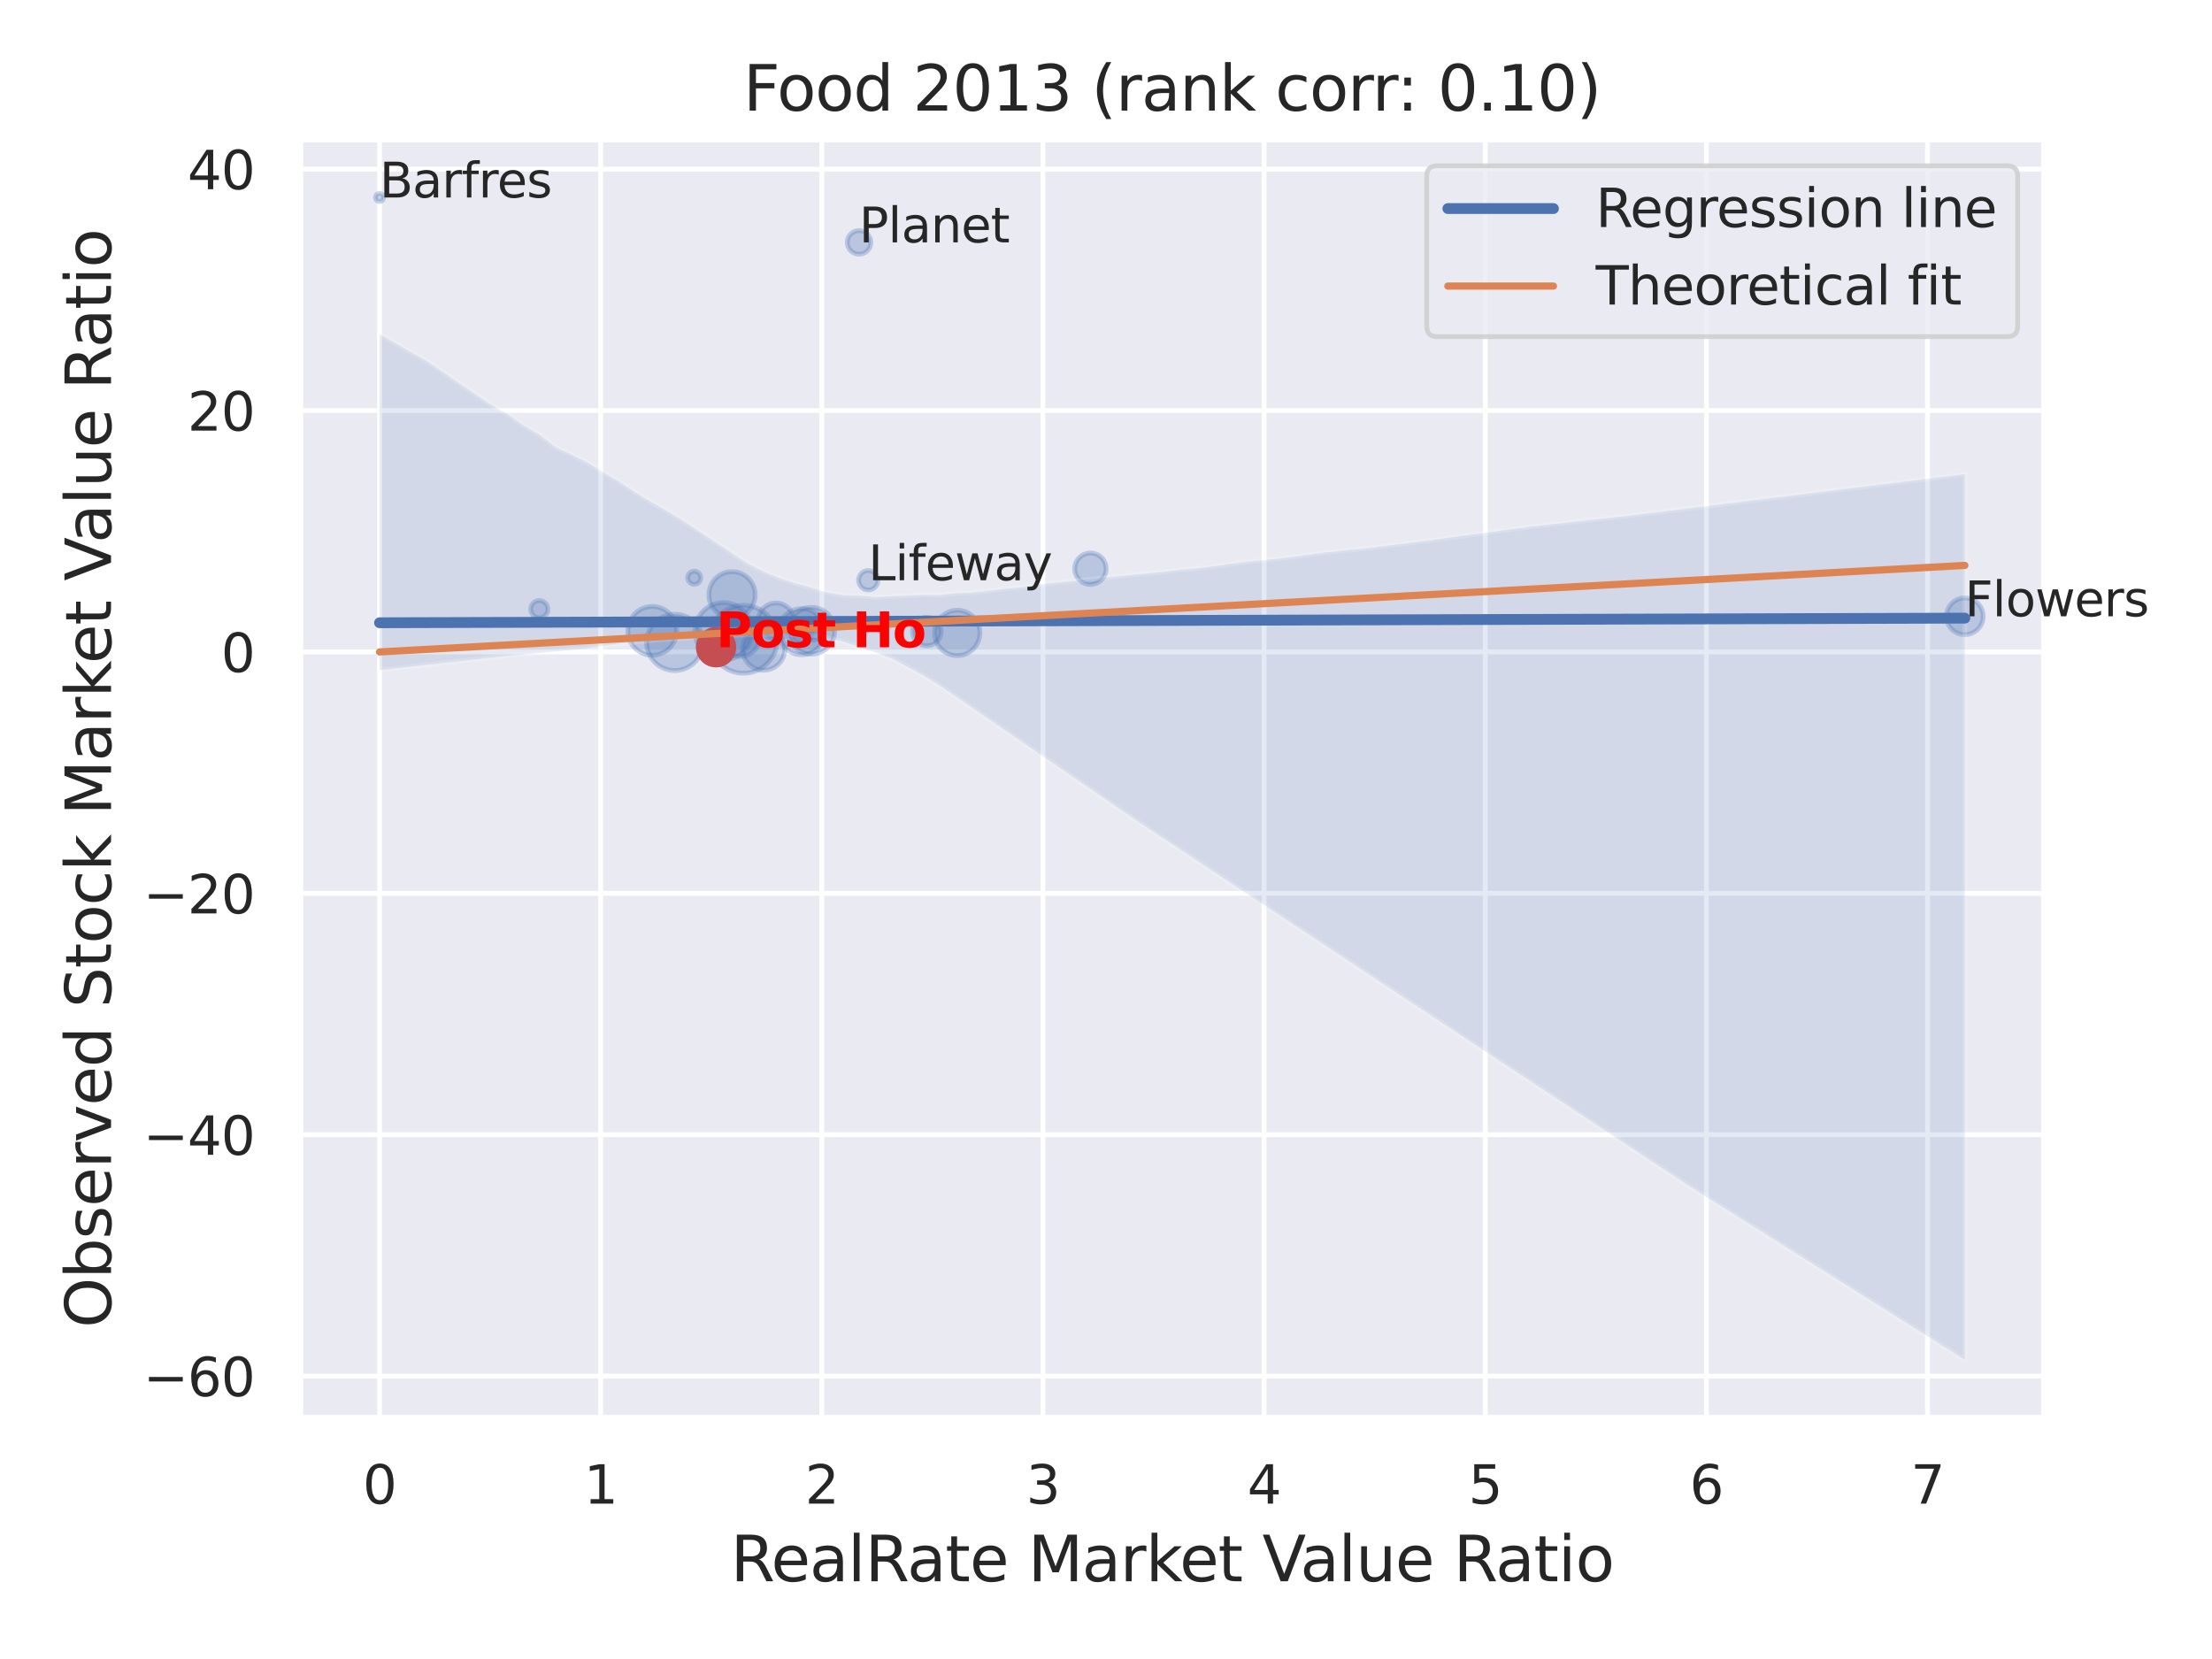 <?xml version="1.0" encoding="utf-8" standalone="no"?>
<!DOCTYPE svg PUBLIC "-//W3C//DTD SVG 1.1//EN"
  "http://www.w3.org/Graphics/SVG/1.1/DTD/svg11.dtd">
<svg xmlns:xlink="http://www.w3.org/1999/xlink" width="460.8pt" height="345.6pt" viewBox="0 0 460.8 345.6" xmlns="http://www.w3.org/2000/svg" version="1.1">
 <defs>
  <style type="text/css">*{stroke-linejoin: round; stroke-linecap: butt}</style>
 </defs>
 <g id="figure_1">
  <g id="patch_1">
   <path d="M 0 345.6 
L 460.8 345.6 
L 460.8 0 
L 0 0 
z
" style="fill: #ffffff"/>
  </g>
  <g id="axes_1">
   <g id="patch_2">
    <path d="M 62.55 295.38 
L 425.823 295.38 
L 425.823 29.04 
L 62.55 29.04 
z
" style="fill: #eaeaf2"/>
   </g>
   <g id="matplotlib.axis_1">
    <g id="xtick_1">
     <g id="line2d_1">
      <path d="M 79.062 295.38 
L 79.062 29.04 
" clip-path="url(#p6157ed4bd3)" style="fill: none; stroke: #ffffff; stroke-linecap: round"/>
     </g>
     <g id="text_1">
      <!-- 0 -->
      <g style="fill: #262626" transform="translate(75.563 313.238) scale(0.11 -0.11)">
       <defs>
        <path id="DejaVuSans-30" d="M 2034 4250 
Q 1547 4250 1301 3770 
Q 1056 3291 1056 2328 
Q 1056 1369 1301 889 
Q 1547 409 2034 409 
Q 2525 409 2770 889 
Q 3016 1369 3016 2328 
Q 3016 3291 2770 3770 
Q 2525 4250 2034 4250 
z
M 2034 4750 
Q 2819 4750 3233 4129 
Q 3647 3509 3647 2328 
Q 3647 1150 3233 529 
Q 2819 -91 2034 -91 
Q 1250 -91 836 529 
Q 422 1150 422 2328 
Q 422 3509 836 4129 
Q 1250 4750 2034 4750 
z
" transform="scale(0.016)"/>
       </defs>
       <use xlink:href="#DejaVuSans-30"/>
      </g>
     </g>
    </g>
    <g id="xtick_2">
     <g id="line2d_2">
      <path d="M 125.13 295.38 
L 125.13 29.04 
" clip-path="url(#p6157ed4bd3)" style="fill: none; stroke: #ffffff; stroke-linecap: round"/>
     </g>
     <g id="text_2">
      <!-- 1 -->
      <g style="fill: #262626" transform="translate(121.631 313.238) scale(0.11 -0.11)">
       <defs>
        <path id="DejaVuSans-31" d="M 794 531 
L 1825 531 
L 1825 4091 
L 703 3866 
L 703 4441 
L 1819 4666 
L 2450 4666 
L 2450 531 
L 3481 531 
L 3481 0 
L 794 0 
L 794 531 
z
" transform="scale(0.016)"/>
       </defs>
       <use xlink:href="#DejaVuSans-31"/>
      </g>
     </g>
    </g>
    <g id="xtick_3">
     <g id="line2d_3">
      <path d="M 171.198 295.38 
L 171.198 29.04 
" clip-path="url(#p6157ed4bd3)" style="fill: none; stroke: #ffffff; stroke-linecap: round"/>
     </g>
     <g id="text_3">
      <!-- 2 -->
      <g style="fill: #262626" transform="translate(167.699 313.238) scale(0.11 -0.11)">
       <defs>
        <path id="DejaVuSans-32" d="M 1228 531 
L 3431 531 
L 3431 0 
L 469 0 
L 469 531 
Q 828 903 1448 1529 
Q 2069 2156 2228 2338 
Q 2531 2678 2651 2914 
Q 2772 3150 2772 3378 
Q 2772 3750 2511 3984 
Q 2250 4219 1831 4219 
Q 1534 4219 1204 4116 
Q 875 4013 500 3803 
L 500 4441 
Q 881 4594 1212 4672 
Q 1544 4750 1819 4750 
Q 2544 4750 2975 4387 
Q 3406 4025 3406 3419 
Q 3406 3131 3298 2873 
Q 3191 2616 2906 2266 
Q 2828 2175 2409 1742 
Q 1991 1309 1228 531 
z
" transform="scale(0.016)"/>
       </defs>
       <use xlink:href="#DejaVuSans-32"/>
      </g>
     </g>
    </g>
    <g id="xtick_4">
     <g id="line2d_4">
      <path d="M 217.266 295.38 
L 217.266 29.04 
" clip-path="url(#p6157ed4bd3)" style="fill: none; stroke: #ffffff; stroke-linecap: round"/>
     </g>
     <g id="text_4">
      <!-- 3 -->
      <g style="fill: #262626" transform="translate(213.767 313.238) scale(0.11 -0.11)">
       <defs>
        <path id="DejaVuSans-33" d="M 2597 2516 
Q 3050 2419 3304 2112 
Q 3559 1806 3559 1356 
Q 3559 666 3084 287 
Q 2609 -91 1734 -91 
Q 1441 -91 1130 -33 
Q 819 25 488 141 
L 488 750 
Q 750 597 1062 519 
Q 1375 441 1716 441 
Q 2309 441 2620 675 
Q 2931 909 2931 1356 
Q 2931 1769 2642 2001 
Q 2353 2234 1838 2234 
L 1294 2234 
L 1294 2753 
L 1863 2753 
Q 2328 2753 2575 2939 
Q 2822 3125 2822 3475 
Q 2822 3834 2567 4026 
Q 2313 4219 1838 4219 
Q 1578 4219 1281 4162 
Q 984 4106 628 3988 
L 628 4550 
Q 988 4650 1302 4700 
Q 1616 4750 1894 4750 
Q 2613 4750 3031 4423 
Q 3450 4097 3450 3541 
Q 3450 3153 3228 2886 
Q 3006 2619 2597 2516 
z
" transform="scale(0.016)"/>
       </defs>
       <use xlink:href="#DejaVuSans-33"/>
      </g>
     </g>
    </g>
    <g id="xtick_5">
     <g id="line2d_5">
      <path d="M 263.334 295.38 
L 263.334 29.04 
" clip-path="url(#p6157ed4bd3)" style="fill: none; stroke: #ffffff; stroke-linecap: round"/>
     </g>
     <g id="text_5">
      <!-- 4 -->
      <g style="fill: #262626" transform="translate(259.835 313.238) scale(0.11 -0.11)">
       <defs>
        <path id="DejaVuSans-34" d="M 2419 4116 
L 825 1625 
L 2419 1625 
L 2419 4116 
z
M 2253 4666 
L 3047 4666 
L 3047 1625 
L 3713 1625 
L 3713 1100 
L 3047 1100 
L 3047 0 
L 2419 0 
L 2419 1100 
L 313 1100 
L 313 1709 
L 2253 4666 
z
" transform="scale(0.016)"/>
       </defs>
       <use xlink:href="#DejaVuSans-34"/>
      </g>
     </g>
    </g>
    <g id="xtick_6">
     <g id="line2d_6">
      <path d="M 309.402 295.38 
L 309.402 29.04 
" clip-path="url(#p6157ed4bd3)" style="fill: none; stroke: #ffffff; stroke-linecap: round"/>
     </g>
     <g id="text_6">
      <!-- 5 -->
      <g style="fill: #262626" transform="translate(305.903 313.238) scale(0.11 -0.11)">
       <defs>
        <path id="DejaVuSans-35" d="M 691 4666 
L 3169 4666 
L 3169 4134 
L 1269 4134 
L 1269 2991 
Q 1406 3038 1543 3061 
Q 1681 3084 1819 3084 
Q 2600 3084 3056 2656 
Q 3513 2228 3513 1497 
Q 3513 744 3044 326 
Q 2575 -91 1722 -91 
Q 1428 -91 1123 -41 
Q 819 9 494 109 
L 494 744 
Q 775 591 1075 516 
Q 1375 441 1709 441 
Q 2250 441 2565 725 
Q 2881 1009 2881 1497 
Q 2881 1984 2565 2268 
Q 2250 2553 1709 2553 
Q 1456 2553 1204 2497 
Q 953 2441 691 2322 
L 691 4666 
z
" transform="scale(0.016)"/>
       </defs>
       <use xlink:href="#DejaVuSans-35"/>
      </g>
     </g>
    </g>
    <g id="xtick_7">
     <g id="line2d_7">
      <path d="M 355.47 295.38 
L 355.47 29.04 
" clip-path="url(#p6157ed4bd3)" style="fill: none; stroke: #ffffff; stroke-linecap: round"/>
     </g>
     <g id="text_7">
      <!-- 6 -->
      <g style="fill: #262626" transform="translate(351.971 313.238) scale(0.11 -0.11)">
       <defs>
        <path id="DejaVuSans-36" d="M 2113 2584 
Q 1688 2584 1439 2293 
Q 1191 2003 1191 1497 
Q 1191 994 1439 701 
Q 1688 409 2113 409 
Q 2538 409 2786 701 
Q 3034 994 3034 1497 
Q 3034 2003 2786 2293 
Q 2538 2584 2113 2584 
z
M 3366 4563 
L 3366 3988 
Q 3128 4100 2886 4159 
Q 2644 4219 2406 4219 
Q 1781 4219 1451 3797 
Q 1122 3375 1075 2522 
Q 1259 2794 1537 2939 
Q 1816 3084 2150 3084 
Q 2853 3084 3261 2657 
Q 3669 2231 3669 1497 
Q 3669 778 3244 343 
Q 2819 -91 2113 -91 
Q 1303 -91 875 529 
Q 447 1150 447 2328 
Q 447 3434 972 4092 
Q 1497 4750 2381 4750 
Q 2619 4750 2861 4703 
Q 3103 4656 3366 4563 
z
" transform="scale(0.016)"/>
       </defs>
       <use xlink:href="#DejaVuSans-36"/>
      </g>
     </g>
    </g>
    <g id="xtick_8">
     <g id="line2d_8">
      <path d="M 401.538 295.38 
L 401.538 29.04 
" clip-path="url(#p6157ed4bd3)" style="fill: none; stroke: #ffffff; stroke-linecap: round"/>
     </g>
     <g id="text_8">
      <!-- 7 -->
      <g style="fill: #262626" transform="translate(398.039 313.238) scale(0.11 -0.11)">
       <defs>
        <path id="DejaVuSans-37" d="M 525 4666 
L 3525 4666 
L 3525 4397 
L 1831 0 
L 1172 0 
L 2766 4134 
L 525 4134 
L 525 4666 
z
" transform="scale(0.016)"/>
       </defs>
       <use xlink:href="#DejaVuSans-37"/>
      </g>
     </g>
    </g>
    <g id="text_9">
     <!-- RealRate Market Value Ratio -->
     <g style="fill: #262626" transform="translate(152.2 329.404) scale(0.13 -0.13)">
      <defs>
       <path id="DejaVuSans-52" d="M 2841 2188 
Q 3044 2119 3236 1894 
Q 3428 1669 3622 1275 
L 4263 0 
L 3584 0 
L 2988 1197 
Q 2756 1666 2539 1819 
Q 2322 1972 1947 1972 
L 1259 1972 
L 1259 0 
L 628 0 
L 628 4666 
L 2053 4666 
Q 2853 4666 3247 4331 
Q 3641 3997 3641 3322 
Q 3641 2881 3436 2590 
Q 3231 2300 2841 2188 
z
M 1259 4147 
L 1259 2491 
L 2053 2491 
Q 2509 2491 2742 2702 
Q 2975 2913 2975 3322 
Q 2975 3731 2742 3939 
Q 2509 4147 2053 4147 
L 1259 4147 
z
" transform="scale(0.016)"/>
       <path id="DejaVuSans-65" d="M 3597 1894 
L 3597 1613 
L 953 1613 
Q 991 1019 1311 708 
Q 1631 397 2203 397 
Q 2534 397 2845 478 
Q 3156 559 3463 722 
L 3463 178 
Q 3153 47 2828 -22 
Q 2503 -91 2169 -91 
Q 1331 -91 842 396 
Q 353 884 353 1716 
Q 353 2575 817 3079 
Q 1281 3584 2069 3584 
Q 2775 3584 3186 3129 
Q 3597 2675 3597 1894 
z
M 3022 2063 
Q 3016 2534 2758 2815 
Q 2500 3097 2075 3097 
Q 1594 3097 1305 2825 
Q 1016 2553 972 2059 
L 3022 2063 
z
" transform="scale(0.016)"/>
       <path id="DejaVuSans-61" d="M 2194 1759 
Q 1497 1759 1228 1600 
Q 959 1441 959 1056 
Q 959 750 1161 570 
Q 1363 391 1709 391 
Q 2188 391 2477 730 
Q 2766 1069 2766 1631 
L 2766 1759 
L 2194 1759 
z
M 3341 1997 
L 3341 0 
L 2766 0 
L 2766 531 
Q 2569 213 2275 61 
Q 1981 -91 1556 -91 
Q 1019 -91 701 211 
Q 384 513 384 1019 
Q 384 1609 779 1909 
Q 1175 2209 1959 2209 
L 2766 2209 
L 2766 2266 
Q 2766 2663 2505 2880 
Q 2244 3097 1772 3097 
Q 1472 3097 1187 3025 
Q 903 2953 641 2809 
L 641 3341 
Q 956 3463 1253 3523 
Q 1550 3584 1831 3584 
Q 2591 3584 2966 3190 
Q 3341 2797 3341 1997 
z
" transform="scale(0.016)"/>
       <path id="DejaVuSans-6c" d="M 603 4863 
L 1178 4863 
L 1178 0 
L 603 0 
L 603 4863 
z
" transform="scale(0.016)"/>
       <path id="DejaVuSans-74" d="M 1172 4494 
L 1172 3500 
L 2356 3500 
L 2356 3053 
L 1172 3053 
L 1172 1153 
Q 1172 725 1289 603 
Q 1406 481 1766 481 
L 2356 481 
L 2356 0 
L 1766 0 
Q 1100 0 847 248 
Q 594 497 594 1153 
L 594 3053 
L 172 3053 
L 172 3500 
L 594 3500 
L 594 4494 
L 1172 4494 
z
" transform="scale(0.016)"/>
       <path id="DejaVuSans-20" transform="scale(0.016)"/>
       <path id="DejaVuSans-4d" d="M 628 4666 
L 1569 4666 
L 2759 1491 
L 3956 4666 
L 4897 4666 
L 4897 0 
L 4281 0 
L 4281 4097 
L 3078 897 
L 2444 897 
L 1241 4097 
L 1241 0 
L 628 0 
L 628 4666 
z
" transform="scale(0.016)"/>
       <path id="DejaVuSans-72" d="M 2631 2963 
Q 2534 3019 2420 3045 
Q 2306 3072 2169 3072 
Q 1681 3072 1420 2755 
Q 1159 2438 1159 1844 
L 1159 0 
L 581 0 
L 581 3500 
L 1159 3500 
L 1159 2956 
Q 1341 3275 1631 3429 
Q 1922 3584 2338 3584 
Q 2397 3584 2469 3576 
Q 2541 3569 2628 3553 
L 2631 2963 
z
" transform="scale(0.016)"/>
       <path id="DejaVuSans-6b" d="M 581 4863 
L 1159 4863 
L 1159 1991 
L 2875 3500 
L 3609 3500 
L 1753 1863 
L 3688 0 
L 2938 0 
L 1159 1709 
L 1159 0 
L 581 0 
L 581 4863 
z
" transform="scale(0.016)"/>
       <path id="DejaVuSans-56" d="M 1831 0 
L 50 4666 
L 709 4666 
L 2188 738 
L 3669 4666 
L 4325 4666 
L 2547 0 
L 1831 0 
z
" transform="scale(0.016)"/>
       <path id="DejaVuSans-75" d="M 544 1381 
L 544 3500 
L 1119 3500 
L 1119 1403 
Q 1119 906 1312 657 
Q 1506 409 1894 409 
Q 2359 409 2629 706 
Q 2900 1003 2900 1516 
L 2900 3500 
L 3475 3500 
L 3475 0 
L 2900 0 
L 2900 538 
Q 2691 219 2414 64 
Q 2138 -91 1772 -91 
Q 1169 -91 856 284 
Q 544 659 544 1381 
z
M 1991 3584 
L 1991 3584 
z
" transform="scale(0.016)"/>
       <path id="DejaVuSans-69" d="M 603 3500 
L 1178 3500 
L 1178 0 
L 603 0 
L 603 3500 
z
M 603 4863 
L 1178 4863 
L 1178 4134 
L 603 4134 
L 603 4863 
z
" transform="scale(0.016)"/>
       <path id="DejaVuSans-6f" d="M 1959 3097 
Q 1497 3097 1228 2736 
Q 959 2375 959 1747 
Q 959 1119 1226 758 
Q 1494 397 1959 397 
Q 2419 397 2687 759 
Q 2956 1122 2956 1747 
Q 2956 2369 2687 2733 
Q 2419 3097 1959 3097 
z
M 1959 3584 
Q 2709 3584 3137 3096 
Q 3566 2609 3566 1747 
Q 3566 888 3137 398 
Q 2709 -91 1959 -91 
Q 1206 -91 779 398 
Q 353 888 353 1747 
Q 353 2609 779 3096 
Q 1206 3584 1959 3584 
z
" transform="scale(0.016)"/>
      </defs>
      <use xlink:href="#DejaVuSans-52"/>
      <use xlink:href="#DejaVuSans-65" x="64.982"/>
      <use xlink:href="#DejaVuSans-61" x="126.506"/>
      <use xlink:href="#DejaVuSans-6c" x="187.785"/>
      <use xlink:href="#DejaVuSans-52" x="215.568"/>
      <use xlink:href="#DejaVuSans-61" x="282.801"/>
      <use xlink:href="#DejaVuSans-74" x="344.08"/>
      <use xlink:href="#DejaVuSans-65" x="383.289"/>
      <use xlink:href="#DejaVuSans-20" x="444.812"/>
      <use xlink:href="#DejaVuSans-4d" x="476.6"/>
      <use xlink:href="#DejaVuSans-61" x="562.879"/>
      <use xlink:href="#DejaVuSans-72" x="624.158"/>
      <use xlink:href="#DejaVuSans-6b" x="665.271"/>
      <use xlink:href="#DejaVuSans-65" x="719.557"/>
      <use xlink:href="#DejaVuSans-74" x="781.08"/>
      <use xlink:href="#DejaVuSans-20" x="820.289"/>
      <use xlink:href="#DejaVuSans-56" x="852.076"/>
      <use xlink:href="#DejaVuSans-61" x="912.734"/>
      <use xlink:href="#DejaVuSans-6c" x="974.014"/>
      <use xlink:href="#DejaVuSans-75" x="1001.797"/>
      <use xlink:href="#DejaVuSans-65" x="1065.176"/>
      <use xlink:href="#DejaVuSans-20" x="1126.699"/>
      <use xlink:href="#DejaVuSans-52" x="1158.486"/>
      <use xlink:href="#DejaVuSans-61" x="1225.719"/>
      <use xlink:href="#DejaVuSans-74" x="1286.998"/>
      <use xlink:href="#DejaVuSans-69" x="1326.207"/>
      <use xlink:href="#DejaVuSans-6f" x="1353.99"/>
     </g>
    </g>
   </g>
   <g id="matplotlib.axis_2">
    <g id="ytick_1">
     <g id="line2d_9">
      <path d="M 62.55 286.668 
L 425.823 286.668 
" clip-path="url(#p6157ed4bd3)" style="fill: none; stroke: #ffffff; stroke-linecap: round"/>
     </g>
     <g id="text_10">
      <!-- −60 -->
      <g style="fill: #262626" transform="translate(29.835 290.847) scale(0.11 -0.11)">
       <defs>
        <path id="DejaVuSans-2212" d="M 678 2272 
L 4684 2272 
L 4684 1741 
L 678 1741 
L 678 2272 
z
" transform="scale(0.016)"/>
       </defs>
       <use xlink:href="#DejaVuSans-2212"/>
       <use xlink:href="#DejaVuSans-36" x="83.789"/>
       <use xlink:href="#DejaVuSans-30" x="147.412"/>
      </g>
     </g>
    </g>
    <g id="ytick_2">
     <g id="line2d_10">
      <path d="M 62.55 236.382 
L 425.823 236.382 
" clip-path="url(#p6157ed4bd3)" style="fill: none; stroke: #ffffff; stroke-linecap: round"/>
     </g>
     <g id="text_11">
      <!-- −40 -->
      <g style="fill: #262626" transform="translate(29.835 240.561) scale(0.11 -0.11)">
       <use xlink:href="#DejaVuSans-2212"/>
       <use xlink:href="#DejaVuSans-34" x="83.789"/>
       <use xlink:href="#DejaVuSans-30" x="147.412"/>
      </g>
     </g>
    </g>
    <g id="ytick_3">
     <g id="line2d_11">
      <path d="M 62.55 186.095 
L 425.823 186.095 
" clip-path="url(#p6157ed4bd3)" style="fill: none; stroke: #ffffff; stroke-linecap: round"/>
     </g>
     <g id="text_12">
      <!-- −20 -->
      <g style="fill: #262626" transform="translate(29.835 190.274) scale(0.11 -0.11)">
       <use xlink:href="#DejaVuSans-2212"/>
       <use xlink:href="#DejaVuSans-32" x="83.789"/>
       <use xlink:href="#DejaVuSans-30" x="147.412"/>
      </g>
     </g>
    </g>
    <g id="ytick_4">
     <g id="line2d_12">
      <path d="M 62.55 135.809 
L 425.823 135.809 
" clip-path="url(#p6157ed4bd3)" style="fill: none; stroke: #ffffff; stroke-linecap: round"/>
     </g>
     <g id="text_13">
      <!-- 0 -->
      <g style="fill: #262626" transform="translate(46.051 139.988) scale(0.11 -0.11)">
       <use xlink:href="#DejaVuSans-30"/>
      </g>
     </g>
    </g>
    <g id="ytick_5">
     <g id="line2d_13">
      <path d="M 62.55 85.522 
L 425.823 85.522 
" clip-path="url(#p6157ed4bd3)" style="fill: none; stroke: #ffffff; stroke-linecap: round"/>
     </g>
     <g id="text_14">
      <!-- 20 -->
      <g style="fill: #262626" transform="translate(39.053 89.701) scale(0.11 -0.11)">
       <use xlink:href="#DejaVuSans-32"/>
       <use xlink:href="#DejaVuSans-30" x="63.623"/>
      </g>
     </g>
    </g>
    <g id="ytick_6">
     <g id="line2d_14">
      <path d="M 62.55 35.235 
L 425.823 35.235 
" clip-path="url(#p6157ed4bd3)" style="fill: none; stroke: #ffffff; stroke-linecap: round"/>
     </g>
     <g id="text_15">
      <!-- 40 -->
      <g style="fill: #262626" transform="translate(39.053 39.415) scale(0.11 -0.11)">
       <use xlink:href="#DejaVuSans-34"/>
       <use xlink:href="#DejaVuSans-30" x="63.623"/>
      </g>
     </g>
    </g>
    <g id="text_16">
     <!-- Observed Stock Market Value Ratio -->
     <g style="fill: #262626" transform="translate(23.131 276.612) rotate(-90) scale(0.13 -0.13)">
      <defs>
       <path id="DejaVuSans-4f" d="M 2522 4238 
Q 1834 4238 1429 3725 
Q 1025 3213 1025 2328 
Q 1025 1447 1429 934 
Q 1834 422 2522 422 
Q 3209 422 3611 934 
Q 4013 1447 4013 2328 
Q 4013 3213 3611 3725 
Q 3209 4238 2522 4238 
z
M 2522 4750 
Q 3503 4750 4090 4092 
Q 4678 3434 4678 2328 
Q 4678 1225 4090 567 
Q 3503 -91 2522 -91 
Q 1538 -91 948 565 
Q 359 1222 359 2328 
Q 359 3434 948 4092 
Q 1538 4750 2522 4750 
z
" transform="scale(0.016)"/>
       <path id="DejaVuSans-62" d="M 3116 1747 
Q 3116 2381 2855 2742 
Q 2594 3103 2138 3103 
Q 1681 3103 1420 2742 
Q 1159 2381 1159 1747 
Q 1159 1113 1420 752 
Q 1681 391 2138 391 
Q 2594 391 2855 752 
Q 3116 1113 3116 1747 
z
M 1159 2969 
Q 1341 3281 1617 3432 
Q 1894 3584 2278 3584 
Q 2916 3584 3314 3078 
Q 3713 2572 3713 1747 
Q 3713 922 3314 415 
Q 2916 -91 2278 -91 
Q 1894 -91 1617 61 
Q 1341 213 1159 525 
L 1159 0 
L 581 0 
L 581 4863 
L 1159 4863 
L 1159 2969 
z
" transform="scale(0.016)"/>
       <path id="DejaVuSans-73" d="M 2834 3397 
L 2834 2853 
Q 2591 2978 2328 3040 
Q 2066 3103 1784 3103 
Q 1356 3103 1142 2972 
Q 928 2841 928 2578 
Q 928 2378 1081 2264 
Q 1234 2150 1697 2047 
L 1894 2003 
Q 2506 1872 2764 1633 
Q 3022 1394 3022 966 
Q 3022 478 2636 193 
Q 2250 -91 1575 -91 
Q 1294 -91 989 -36 
Q 684 19 347 128 
L 347 722 
Q 666 556 975 473 
Q 1284 391 1588 391 
Q 1994 391 2212 530 
Q 2431 669 2431 922 
Q 2431 1156 2273 1281 
Q 2116 1406 1581 1522 
L 1381 1569 
Q 847 1681 609 1914 
Q 372 2147 372 2553 
Q 372 3047 722 3315 
Q 1072 3584 1716 3584 
Q 2034 3584 2315 3537 
Q 2597 3491 2834 3397 
z
" transform="scale(0.016)"/>
       <path id="DejaVuSans-76" d="M 191 3500 
L 800 3500 
L 1894 563 
L 2988 3500 
L 3597 3500 
L 2284 0 
L 1503 0 
L 191 3500 
z
" transform="scale(0.016)"/>
       <path id="DejaVuSans-64" d="M 2906 2969 
L 2906 4863 
L 3481 4863 
L 3481 0 
L 2906 0 
L 2906 525 
Q 2725 213 2448 61 
Q 2172 -91 1784 -91 
Q 1150 -91 751 415 
Q 353 922 353 1747 
Q 353 2572 751 3078 
Q 1150 3584 1784 3584 
Q 2172 3584 2448 3432 
Q 2725 3281 2906 2969 
z
M 947 1747 
Q 947 1113 1208 752 
Q 1469 391 1925 391 
Q 2381 391 2643 752 
Q 2906 1113 2906 1747 
Q 2906 2381 2643 2742 
Q 2381 3103 1925 3103 
Q 1469 3103 1208 2742 
Q 947 2381 947 1747 
z
" transform="scale(0.016)"/>
       <path id="DejaVuSans-53" d="M 3425 4513 
L 3425 3897 
Q 3066 4069 2747 4153 
Q 2428 4238 2131 4238 
Q 1616 4238 1336 4038 
Q 1056 3838 1056 3469 
Q 1056 3159 1242 3001 
Q 1428 2844 1947 2747 
L 2328 2669 
Q 3034 2534 3370 2195 
Q 3706 1856 3706 1288 
Q 3706 609 3251 259 
Q 2797 -91 1919 -91 
Q 1588 -91 1214 -16 
Q 841 59 441 206 
L 441 856 
Q 825 641 1194 531 
Q 1563 422 1919 422 
Q 2459 422 2753 634 
Q 3047 847 3047 1241 
Q 3047 1584 2836 1778 
Q 2625 1972 2144 2069 
L 1759 2144 
Q 1053 2284 737 2584 
Q 422 2884 422 3419 
Q 422 4038 858 4394 
Q 1294 4750 2059 4750 
Q 2388 4750 2728 4690 
Q 3069 4631 3425 4513 
z
" transform="scale(0.016)"/>
       <path id="DejaVuSans-63" d="M 3122 3366 
L 3122 2828 
Q 2878 2963 2633 3030 
Q 2388 3097 2138 3097 
Q 1578 3097 1268 2742 
Q 959 2388 959 1747 
Q 959 1106 1268 751 
Q 1578 397 2138 397 
Q 2388 397 2633 464 
Q 2878 531 3122 666 
L 3122 134 
Q 2881 22 2623 -34 
Q 2366 -91 2075 -91 
Q 1284 -91 818 406 
Q 353 903 353 1747 
Q 353 2603 823 3093 
Q 1294 3584 2113 3584 
Q 2378 3584 2631 3529 
Q 2884 3475 3122 3366 
z
" transform="scale(0.016)"/>
      </defs>
      <use xlink:href="#DejaVuSans-4f"/>
      <use xlink:href="#DejaVuSans-62" x="78.711"/>
      <use xlink:href="#DejaVuSans-73" x="142.188"/>
      <use xlink:href="#DejaVuSans-65" x="194.287"/>
      <use xlink:href="#DejaVuSans-72" x="255.811"/>
      <use xlink:href="#DejaVuSans-76" x="296.924"/>
      <use xlink:href="#DejaVuSans-65" x="356.104"/>
      <use xlink:href="#DejaVuSans-64" x="417.627"/>
      <use xlink:href="#DejaVuSans-20" x="481.104"/>
      <use xlink:href="#DejaVuSans-53" x="512.891"/>
      <use xlink:href="#DejaVuSans-74" x="576.367"/>
      <use xlink:href="#DejaVuSans-6f" x="615.576"/>
      <use xlink:href="#DejaVuSans-63" x="676.758"/>
      <use xlink:href="#DejaVuSans-6b" x="731.738"/>
      <use xlink:href="#DejaVuSans-20" x="789.648"/>
      <use xlink:href="#DejaVuSans-4d" x="821.436"/>
      <use xlink:href="#DejaVuSans-61" x="907.715"/>
      <use xlink:href="#DejaVuSans-72" x="968.994"/>
      <use xlink:href="#DejaVuSans-6b" x="1010.107"/>
      <use xlink:href="#DejaVuSans-65" x="1064.393"/>
      <use xlink:href="#DejaVuSans-74" x="1125.916"/>
      <use xlink:href="#DejaVuSans-20" x="1165.125"/>
      <use xlink:href="#DejaVuSans-56" x="1196.912"/>
      <use xlink:href="#DejaVuSans-61" x="1257.57"/>
      <use xlink:href="#DejaVuSans-6c" x="1318.85"/>
      <use xlink:href="#DejaVuSans-75" x="1346.633"/>
      <use xlink:href="#DejaVuSans-65" x="1410.012"/>
      <use xlink:href="#DejaVuSans-20" x="1471.535"/>
      <use xlink:href="#DejaVuSans-52" x="1503.322"/>
      <use xlink:href="#DejaVuSans-61" x="1570.555"/>
      <use xlink:href="#DejaVuSans-74" x="1631.834"/>
      <use xlink:href="#DejaVuSans-69" x="1671.043"/>
      <use xlink:href="#DejaVuSans-6f" x="1698.826"/>
     </g>
    </g>
   </g>
   <g id="PathCollection_1">
    <path d="M 169.31 133.358 
C 169.88 133.358 170.426 133.132 170.829 132.73 
C 171.231 132.327 171.458 131.781 171.458 131.211 
C 171.458 130.642 171.231 130.096 170.829 129.693 
C 170.426 129.29 169.88 129.064 169.31 129.064 
C 168.741 129.064 168.195 129.29 167.792 129.693 
C 167.389 130.096 167.163 130.642 167.163 131.211 
C 167.163 131.781 167.389 132.327 167.792 132.73 
C 168.195 133.132 168.741 133.358 169.31 133.358 
z
" clip-path="url(#p6157ed4bd3)" style="fill: #4c72b0; fill-opacity: 0.3; stroke: #4c72b0; stroke-opacity: 0.3"/>
    <path d="M 135.882 136.501 
C 137.231 136.501 138.525 135.965 139.478 135.011 
C 140.432 134.058 140.968 132.764 140.968 131.415 
C 140.968 130.067 140.432 128.773 139.478 127.819 
C 138.525 126.866 137.231 126.33 135.882 126.33 
C 134.534 126.33 133.24 126.866 132.286 127.819 
C 131.333 128.773 130.797 130.067 130.797 131.415 
C 130.797 132.764 131.333 134.058 132.286 135.011 
C 133.24 135.965 134.534 136.501 135.882 136.501 
z
" clip-path="url(#p6157ed4bd3)" style="fill: #4c72b0; fill-opacity: 0.3; stroke: #4c72b0; stroke-opacity: 0.3"/>
    <path d="M 140.569 139.678 
C 142.123 139.678 143.614 139.06 144.713 137.961 
C 145.813 136.862 146.43 135.371 146.43 133.816 
C 146.43 132.261 145.813 130.77 144.713 129.671 
C 143.614 128.572 142.123 127.954 140.569 127.954 
C 139.014 127.954 137.523 128.572 136.424 129.671 
C 135.324 130.77 134.707 132.261 134.707 133.816 
C 134.707 135.371 135.324 136.862 136.424 137.961 
C 137.523 139.06 139.014 139.678 140.569 139.678 
z
" clip-path="url(#p6157ed4bd3)" style="fill: #4c72b0; fill-opacity: 0.3; stroke: #4c72b0; stroke-opacity: 0.3"/>
    <path d="M 150.728 137.479 
C 152.311 137.479 153.829 136.85 154.948 135.731 
C 156.067 134.612 156.696 133.093 156.696 131.511 
C 156.696 129.928 156.067 128.41 154.948 127.29 
C 153.829 126.171 152.311 125.542 150.728 125.542 
C 149.145 125.542 147.627 126.171 146.507 127.29 
C 145.388 128.41 144.759 129.928 144.759 131.511 
C 144.759 133.093 145.388 134.612 146.507 135.731 
C 147.627 136.85 149.145 137.479 150.728 137.479 
z
" clip-path="url(#p6157ed4bd3)" style="fill: #4c72b0; fill-opacity: 0.3; stroke: #4c72b0; stroke-opacity: 0.3"/>
    <path d="M 152.501 128.723 
C 153.78 128.723 155.006 128.215 155.911 127.311 
C 156.815 126.406 157.323 125.18 157.323 123.901 
C 157.323 122.622 156.815 121.396 155.911 120.491 
C 155.006 119.587 153.78 119.079 152.501 119.079 
C 151.222 119.079 149.996 119.587 149.091 120.491 
C 148.187 121.396 147.679 122.622 147.679 123.901 
C 147.679 125.18 148.187 126.406 149.091 127.311 
C 149.996 128.215 151.222 128.723 152.501 128.723 
z
" clip-path="url(#p6157ed4bd3)" style="fill: #4c72b0; fill-opacity: 0.3; stroke: #4c72b0; stroke-opacity: 0.3"/>
    <path d="M 227.155 121.749 
C 228.022 121.749 228.854 121.404 229.468 120.791 
C 230.081 120.178 230.426 119.345 230.426 118.478 
C 230.426 117.611 230.081 116.779 229.468 116.165 
C 228.854 115.552 228.022 115.207 227.155 115.207 
C 226.288 115.207 225.456 115.552 224.842 116.165 
C 224.229 116.779 223.884 117.611 223.884 118.478 
C 223.884 119.345 224.229 120.178 224.842 120.791 
C 225.456 121.404 226.288 121.749 227.155 121.749 
z
" clip-path="url(#p6157ed4bd3)" style="fill: #4c72b0; fill-opacity: 0.3; stroke: #4c72b0; stroke-opacity: 0.3"/>
    <path d="M 159.09 139.611 
C 160.259 139.611 161.38 139.147 162.206 138.321 
C 163.032 137.494 163.497 136.373 163.497 135.205 
C 163.497 134.036 163.032 132.915 162.206 132.089 
C 161.38 131.262 160.259 130.798 159.09 130.798 
C 157.921 130.798 156.801 131.262 155.974 132.089 
C 155.148 132.915 154.683 134.036 154.683 135.205 
C 154.683 136.373 155.148 137.494 155.974 138.321 
C 156.801 139.147 157.921 139.611 159.09 139.611 
z
" clip-path="url(#p6157ed4bd3)" style="fill: #4c72b0; fill-opacity: 0.3; stroke: #4c72b0; stroke-opacity: 0.3"/>
    <path d="M 166.989 136.39 
C 168.262 136.39 169.483 135.885 170.384 134.984 
C 171.284 134.084 171.79 132.863 171.79 131.59 
C 171.79 130.316 171.284 129.095 170.384 128.195 
C 169.483 127.295 168.262 126.789 166.989 126.789 
C 165.716 126.789 164.495 127.295 163.594 128.195 
C 162.694 129.095 162.188 130.316 162.188 131.59 
C 162.188 132.863 162.694 134.084 163.594 134.984 
C 164.495 135.885 165.716 136.39 166.989 136.39 
z
" clip-path="url(#p6157ed4bd3)" style="fill: #4c72b0; fill-opacity: 0.3; stroke: #4c72b0; stroke-opacity: 0.3"/>
    <path d="M 193.067 134.526 
C 193.856 134.526 194.612 134.213 195.169 133.655 
C 195.727 133.098 196.04 132.342 196.04 131.554 
C 196.04 130.765 195.727 130.009 195.169 129.452 
C 194.612 128.894 193.856 128.581 193.067 128.581 
C 192.279 128.581 191.523 128.894 190.966 129.452 
C 190.408 130.009 190.095 130.765 190.095 131.554 
C 190.095 132.342 190.408 133.098 190.966 133.655 
C 191.523 134.213 192.279 134.526 193.067 134.526 
z
" clip-path="url(#p6157ed4bd3)" style="fill: #4c72b0; fill-opacity: 0.3; stroke: #4c72b0; stroke-opacity: 0.3"/>
    <path d="M 144.624 121.729 
C 144.987 121.729 145.336 121.585 145.593 121.328 
C 145.85 121.071 145.994 120.722 145.994 120.359 
C 145.994 119.996 145.85 119.647 145.593 119.39 
C 145.336 119.133 144.987 118.989 144.624 118.989 
C 144.261 118.989 143.912 119.133 143.655 119.39 
C 143.398 119.647 143.254 119.996 143.254 120.359 
C 143.254 120.722 143.398 121.071 143.655 121.328 
C 143.912 121.585 144.261 121.729 144.624 121.729 
z
" clip-path="url(#p6157ed4bd3)" style="fill: #4c72b0; fill-opacity: 0.3; stroke: #4c72b0; stroke-opacity: 0.3"/>
    <path d="M 169.031 136.26 
C 170.321 136.26 171.558 135.747 172.471 134.835 
C 173.383 133.923 173.895 132.685 173.895 131.395 
C 173.895 130.105 173.383 128.868 172.471 127.956 
C 171.558 127.044 170.321 126.531 169.031 126.531 
C 167.741 126.531 166.504 127.044 165.592 127.956 
C 164.679 128.868 164.167 130.105 164.167 131.395 
C 164.167 132.685 164.679 133.923 165.592 134.835 
C 166.504 135.747 167.741 136.26 169.031 136.26 
z
" clip-path="url(#p6157ed4bd3)" style="fill: #4c72b0; fill-opacity: 0.3; stroke: #4c72b0; stroke-opacity: 0.3"/>
    <path d="M 180.887 122.894 
C 181.423 122.894 181.937 122.681 182.316 122.302 
C 182.695 121.923 182.908 121.409 182.908 120.873 
C 182.908 120.337 182.695 119.823 182.316 119.444 
C 181.937 119.065 181.423 118.852 180.887 118.852 
C 180.351 118.852 179.837 119.065 179.458 119.444 
C 179.079 119.823 178.866 120.337 178.866 120.873 
C 178.866 121.409 179.079 121.923 179.458 122.302 
C 179.837 122.681 180.351 122.894 180.887 122.894 
z
" clip-path="url(#p6157ed4bd3)" style="fill: #4c72b0; fill-opacity: 0.3; stroke: #4c72b0; stroke-opacity: 0.3"/>
    <path d="M 161.643 133.086 
C 162.633 133.086 163.583 132.693 164.283 131.992 
C 164.983 131.292 165.377 130.342 165.377 129.352 
C 165.377 128.362 164.983 127.412 164.283 126.712 
C 163.583 126.012 162.633 125.618 161.643 125.618 
C 160.653 125.618 159.703 126.012 159.003 126.712 
C 158.302 127.412 157.909 128.362 157.909 129.352 
C 157.909 130.342 158.302 131.292 159.003 131.992 
C 159.703 132.693 160.653 133.086 161.643 133.086 
z
" clip-path="url(#p6157ed4bd3)" style="fill: #4c72b0; fill-opacity: 0.3; stroke: #4c72b0; stroke-opacity: 0.3"/>
    <path d="M 166.978 134.019 
C 167.539 134.019 168.077 133.797 168.474 133.4 
C 168.87 133.003 169.093 132.465 169.093 131.904 
C 169.093 131.343 168.87 130.804 168.474 130.408 
C 168.077 130.011 167.539 129.788 166.978 129.788 
C 166.417 129.788 165.878 130.011 165.482 130.408 
C 165.085 130.804 164.862 131.343 164.862 131.904 
C 164.862 132.465 165.085 133.003 165.482 133.4 
C 165.878 133.797 166.417 134.019 166.978 134.019 
z
" clip-path="url(#p6157ed4bd3)" style="fill: #4c72b0; fill-opacity: 0.3; stroke: #4c72b0; stroke-opacity: 0.3"/>
    <path d="M 199.42 136.571 
C 200.672 136.571 201.873 136.073 202.759 135.188 
C 203.644 134.302 204.142 133.101 204.142 131.849 
C 204.142 130.596 203.644 129.395 202.759 128.51 
C 201.873 127.624 200.672 127.127 199.42 127.127 
C 198.168 127.127 196.966 127.624 196.081 128.51 
C 195.195 129.395 194.698 130.596 194.698 131.849 
C 194.698 133.101 195.195 134.302 196.081 135.188 
C 196.966 136.073 198.168 136.571 199.42 136.571 
z
" clip-path="url(#p6157ed4bd3)" style="fill: #4c72b0; fill-opacity: 0.3; stroke: #4c72b0; stroke-opacity: 0.3"/>
    <path d="M 112.35 128.684 
C 112.825 128.684 113.28 128.495 113.616 128.16 
C 113.952 127.824 114.141 127.368 114.141 126.893 
C 114.141 126.418 113.952 125.962 113.616 125.626 
C 113.28 125.29 112.825 125.102 112.35 125.102 
C 111.875 125.102 111.419 125.29 111.083 125.626 
C 110.747 125.962 110.558 126.418 110.558 126.893 
C 110.558 127.368 110.747 127.824 111.083 128.16 
C 111.419 128.495 111.875 128.684 112.35 128.684 
z
" clip-path="url(#p6157ed4bd3)" style="fill: #4c72b0; fill-opacity: 0.3; stroke: #4c72b0; stroke-opacity: 0.3"/>
    <path d="M 154.875 140.243 
C 156.75 140.243 158.549 139.497 159.875 138.171 
C 161.201 136.845 161.946 135.047 161.946 133.171 
C 161.946 131.296 161.201 129.497 159.875 128.171 
C 158.549 126.845 156.75 126.1 154.875 126.1 
C 153 126.1 151.201 126.845 149.875 128.171 
C 148.549 129.497 147.804 131.296 147.804 133.171 
C 147.804 135.047 148.549 136.845 149.875 138.171 
C 151.201 139.497 153 140.243 154.875 140.243 
z
" clip-path="url(#p6157ed4bd3)" style="fill: #4c72b0; fill-opacity: 0.3; stroke: #4c72b0; stroke-opacity: 0.3"/>
    <path d="M 178.959 52.956 
C 179.611 52.956 180.237 52.697 180.699 52.235 
C 181.16 51.774 181.419 51.148 181.419 50.495 
C 181.419 49.843 181.16 49.217 180.699 48.755 
C 180.237 48.294 179.611 48.035 178.959 48.035 
C 178.306 48.035 177.68 48.294 177.219 48.755 
C 176.758 49.217 176.498 49.843 176.498 50.495 
C 176.498 51.148 176.758 51.774 177.219 52.235 
C 177.68 52.697 178.306 52.956 178.959 52.956 
z
" clip-path="url(#p6157ed4bd3)" style="fill: #4c72b0; fill-opacity: 0.3; stroke: #4c72b0; stroke-opacity: 0.3"/>
    <path d="M 409.31 132.209 
C 410.325 132.209 411.298 131.806 412.016 131.088 
C 412.733 130.371 413.136 129.398 413.136 128.383 
C 413.136 127.368 412.733 126.395 412.016 125.677 
C 411.298 124.96 410.325 124.557 409.31 124.557 
C 408.296 124.557 407.322 124.96 406.605 125.677 
C 405.887 126.395 405.484 127.368 405.484 128.383 
C 405.484 129.398 405.887 130.371 406.605 131.088 
C 407.322 131.806 408.296 132.209 409.31 132.209 
z
" clip-path="url(#p6157ed4bd3)" style="fill: #4c72b0; fill-opacity: 0.3; stroke: #4c72b0; stroke-opacity: 0.3"/>
    <path d="M 154.259 136.736 
C 155.304 136.736 156.307 136.32 157.046 135.581 
C 157.786 134.842 158.201 133.839 158.201 132.794 
C 158.201 131.748 157.786 130.745 157.046 130.006 
C 156.307 129.267 155.304 128.851 154.259 128.851 
C 153.213 128.851 152.21 129.267 151.471 130.006 
C 150.732 130.745 150.317 131.748 150.317 132.794 
C 150.317 133.839 150.732 134.842 151.471 135.581 
C 152.21 136.32 153.213 136.736 154.259 136.736 
z
" clip-path="url(#p6157ed4bd3)" style="fill: #4c72b0; fill-opacity: 0.3; stroke: #4c72b0; stroke-opacity: 0.3"/>
    <path d="M 79.062 41.981 
C 79.284 41.981 79.496 41.893 79.652 41.736 
C 79.809 41.58 79.897 41.368 79.897 41.146 
C 79.897 40.925 79.809 40.713 79.652 40.556 
C 79.496 40.4 79.284 40.312 79.062 40.312 
C 78.841 40.312 78.629 40.4 78.472 40.556 
C 78.316 40.713 78.228 40.925 78.228 41.146 
C 78.228 41.368 78.316 41.58 78.472 41.736 
C 78.629 41.893 78.841 41.981 79.062 41.981 
z
" clip-path="url(#p6157ed4bd3)" style="fill: #4c72b0; fill-opacity: 0.3; stroke: #4c72b0; stroke-opacity: 0.3"/>
    <path d="M 149.17 138.525 
C 150.148 138.525 151.087 138.136 151.779 137.445 
C 152.47 136.753 152.859 135.814 152.859 134.836 
C 152.859 133.858 152.47 132.919 151.779 132.228 
C 151.087 131.536 150.148 131.147 149.17 131.147 
C 148.192 131.147 147.253 131.536 146.562 132.228 
C 145.87 132.919 145.481 133.858 145.481 134.836 
C 145.481 135.814 145.87 136.753 146.562 137.445 
C 147.253 138.136 148.192 138.525 149.17 138.525 
z
" clip-path="url(#p6157ed4bd3)" style="fill: #4c72b0; fill-opacity: 0.3; stroke: #4c72b0; stroke-opacity: 0.3"/>
   </g>
   <g id="PolyCollection_1">
    <defs>
     <path id="m316821f7f0" d="M 79.062 -275.988 
L 79.062 -205.992 
L 82.398 -206.381 
L 85.734 -206.759 
L 89.07 -207.129 
L 92.406 -207.51 
L 95.742 -207.886 
L 99.077 -208.261 
L 102.413 -208.636 
L 105.749 -208.998 
L 109.085 -209.292 
L 112.421 -209.587 
L 115.757 -209.92 
L 119.092 -210.203 
L 122.428 -210.566 
L 125.764 -211.107 
L 129.1 -211.576 
L 132.436 -211.807 
L 135.772 -212.201 
L 139.107 -212.469 
L 142.443 -212.624 
L 145.779 -212.831 
L 149.115 -213.041 
L 152.451 -213.243 
L 155.787 -213.345 
L 159.123 -213.425 
L 162.458 -213.442 
L 165.794 -213.413 
L 169.13 -213.282 
L 172.466 -212.707 
L 175.802 -211.895 
L 179.138 -210.756 
L 182.473 -209.635 
L 185.809 -208.453 
L 189.145 -206.633 
L 192.481 -204.81 
L 195.817 -202.764 
L 199.153 -200.471 
L 202.488 -198.182 
L 205.824 -195.893 
L 209.16 -193.605 
L 212.496 -191.316 
L 215.832 -189.027 
L 219.168 -186.738 
L 222.503 -184.45 
L 225.839 -182.161 
L 229.175 -179.872 
L 232.511 -177.583 
L 235.847 -175.295 
L 239.183 -173.044 
L 242.518 -170.836 
L 245.854 -168.628 
L 249.19 -166.42 
L 252.526 -164.212 
L 255.862 -162.004 
L 259.198 -159.796 
L 262.533 -157.588 
L 265.869 -155.381 
L 269.205 -153.173 
L 272.541 -150.965 
L 275.877 -148.757 
L 279.213 -146.549 
L 282.548 -144.341 
L 285.884 -142.133 
L 289.22 -139.926 
L 292.556 -137.718 
L 295.892 -135.51 
L 299.228 -133.302 
L 302.564 -131.096 
L 305.899 -128.893 
L 309.235 -126.69 
L 312.571 -124.487 
L 315.907 -122.284 
L 319.243 -120.081 
L 322.579 -117.878 
L 325.914 -115.675 
L 329.25 -113.472 
L 332.586 -111.269 
L 335.922 -109.065 
L 339.258 -106.862 
L 342.594 -104.659 
L 345.929 -102.456 
L 349.265 -100.253 
L 352.601 -98.072 
L 355.937 -95.97 
L 359.273 -93.867 
L 362.609 -91.764 
L 365.944 -89.661 
L 369.28 -87.559 
L 372.616 -85.456 
L 375.952 -83.353 
L 379.288 -81.251 
L 382.624 -79.148 
L 385.959 -77.045 
L 389.295 -74.943 
L 392.631 -72.84 
L 395.967 -70.737 
L 399.303 -68.634 
L 402.639 -66.532 
L 405.974 -64.429 
L 409.31 -62.326 
L 409.31 -246.805 
L 409.31 -246.805 
L 405.974 -246.392 
L 402.639 -245.979 
L 399.303 -245.565 
L 395.967 -245.152 
L 392.631 -244.739 
L 389.295 -244.326 
L 385.959 -243.913 
L 382.624 -243.499 
L 379.288 -243.086 
L 375.952 -242.673 
L 372.616 -242.26 
L 369.28 -241.847 
L 365.944 -241.433 
L 362.609 -241.02 
L 359.273 -240.607 
L 355.937 -240.194 
L 352.601 -239.781 
L 349.265 -239.368 
L 345.929 -238.954 
L 342.594 -238.541 
L 339.258 -238.147 
L 335.922 -237.778 
L 332.586 -237.408 
L 329.25 -237.037 
L 325.914 -236.667 
L 322.579 -236.297 
L 319.243 -235.914 
L 315.907 -235.467 
L 312.571 -235.018 
L 309.235 -234.57 
L 305.899 -234.121 
L 302.564 -233.669 
L 299.228 -233.202 
L 295.892 -232.776 
L 292.556 -232.334 
L 289.22 -231.922 
L 285.884 -231.509 
L 282.548 -231.154 
L 279.213 -230.812 
L 275.877 -230.469 
L 272.541 -230.022 
L 269.205 -229.564 
L 265.869 -229.164 
L 262.533 -228.823 
L 259.198 -228.48 
L 255.862 -228.049 
L 252.526 -227.574 
L 249.19 -227.169 
L 245.854 -226.897 
L 242.518 -226.481 
L 239.183 -226.142 
L 235.847 -225.842 
L 232.511 -225.472 
L 229.175 -225.134 
L 225.839 -224.796 
L 222.503 -224.423 
L 219.168 -224.123 
L 215.832 -223.699 
L 212.496 -223.221 
L 209.16 -222.903 
L 205.824 -222.483 
L 202.488 -222.134 
L 199.153 -222.015 
L 195.817 -221.64 
L 192.481 -221.681 
L 189.145 -221.512 
L 185.809 -221.373 
L 182.473 -221.189 
L 179.138 -221.511 
L 175.802 -221.591 
L 172.466 -222.109 
L 169.13 -223.152 
L 165.794 -224.041 
L 162.458 -225.111 
L 159.123 -226.512 
L 155.787 -228.189 
L 152.451 -230.395 
L 149.115 -232.607 
L 145.779 -234.818 
L 142.443 -237.012 
L 139.107 -239.062 
L 135.772 -240.965 
L 132.436 -242.951 
L 129.1 -245.188 
L 125.764 -247.129 
L 122.428 -249.219 
L 119.092 -250.849 
L 115.757 -252.432 
L 112.421 -255.012 
L 109.085 -256.965 
L 105.749 -259.291 
L 102.413 -261.198 
L 99.077 -263.45 
L 95.742 -265.703 
L 92.406 -267.996 
L 89.07 -270.269 
L 85.734 -272.176 
L 82.398 -274.082 
L 79.062 -275.988 
z
" style="stroke: #ffffff; stroke-opacity: 0.15"/>
    </defs>
    <g clip-path="url(#p6157ed4bd3)">
     <use xlink:href="#m316821f7f0" x="0" y="345.6" style="fill: #4c72b0; fill-opacity: 0.15; stroke: #ffffff; stroke-opacity: 0.15"/>
    </g>
   </g>
   <g id="PathCollection_2">
    <defs>
     <path id="mc50f2014bb" d="M 0 3.689 
C 0.978 3.689 1.917 3.3 2.609 2.609 
C 3.3 1.917 3.689 0.978 3.689 0 
C 3.689 -0.978 3.3 -1.917 2.609 -2.609 
C 1.917 -3.3 0.978 -3.689 0 -3.689 
C -0.978 -3.689 -1.917 -3.3 -2.609 -2.609 
C -3.3 -1.917 -3.689 -0.978 -3.689 0 
C -3.689 0.978 -3.3 1.917 -2.609 2.609 
C -1.917 3.3 -0.978 3.689 0 3.689 
z
" style="stroke: #c44e52"/>
    </defs>
    <g clip-path="url(#p6157ed4bd3)">
     <use xlink:href="#mc50f2014bb" x="149.17" y="134.836" style="fill: #c44e52; stroke: #c44e52"/>
    </g>
   </g>
   <g id="line2d_15">
    <path d="M 79.062 129.731 
L 82.398 129.721 
L 85.734 129.711 
L 89.07 129.701 
L 92.406 129.692 
L 95.742 129.682 
L 99.077 129.672 
L 102.413 129.663 
L 105.749 129.653 
L 109.085 129.643 
L 112.421 129.633 
L 115.757 129.624 
L 119.092 129.614 
L 122.428 129.604 
L 125.764 129.595 
L 129.1 129.585 
L 132.436 129.575 
L 135.772 129.565 
L 139.107 129.556 
L 142.443 129.546 
L 145.779 129.536 
L 149.115 129.526 
L 152.451 129.517 
L 155.787 129.507 
L 159.123 129.497 
L 162.458 129.488 
L 165.794 129.478 
L 169.13 129.468 
L 172.466 129.458 
L 175.802 129.449 
L 179.138 129.439 
L 182.473 129.429 
L 185.809 129.419 
L 189.145 129.41 
L 192.481 129.4 
L 195.817 129.39 
L 199.153 129.381 
L 202.488 129.371 
L 205.824 129.361 
L 209.16 129.351 
L 212.496 129.342 
L 215.832 129.332 
L 219.168 129.322 
L 222.503 129.313 
L 225.839 129.303 
L 229.175 129.293 
L 232.511 129.283 
L 235.847 129.274 
L 239.183 129.264 
L 242.518 129.254 
L 245.854 129.244 
L 249.19 129.235 
L 252.526 129.225 
L 255.862 129.215 
L 259.198 129.206 
L 262.533 129.196 
L 265.869 129.186 
L 269.205 129.176 
L 272.541 129.167 
L 275.877 129.157 
L 279.213 129.147 
L 282.548 129.138 
L 285.884 129.128 
L 289.22 129.118 
L 292.556 129.108 
L 295.892 129.099 
L 299.228 129.089 
L 302.564 129.079 
L 305.899 129.069 
L 309.235 129.06 
L 312.571 129.05 
L 315.907 129.04 
L 319.243 129.031 
L 322.579 129.021 
L 325.914 129.011 
L 329.25 129.001 
L 332.586 128.992 
L 335.922 128.982 
L 339.258 128.972 
L 342.594 128.963 
L 345.929 128.953 
L 349.265 128.943 
L 352.601 128.933 
L 355.937 128.924 
L 359.273 128.914 
L 362.609 128.904 
L 365.944 128.894 
L 369.28 128.885 
L 372.616 128.875 
L 375.952 128.865 
L 379.288 128.856 
L 382.624 128.846 
L 385.959 128.836 
L 389.295 128.826 
L 392.631 128.817 
L 395.967 128.807 
L 399.303 128.797 
L 402.639 128.787 
L 405.974 128.778 
L 409.31 128.768 
" clip-path="url(#p6157ed4bd3)" style="fill: none; stroke: #4c72b0; stroke-width: 2.25; stroke-linecap: round"/>
   </g>
   <g id="line2d_16">
    <path d="M 169.31 130.883 
L 135.882 132.707 
L 140.569 132.452 
L 150.728 131.897 
L 152.501 131.8 
L 227.155 127.726 
L 159.09 131.441 
L 166.989 131.01 
L 193.067 129.586 
L 144.624 132.23 
L 169.031 130.898 
L 180.887 130.251 
L 161.643 131.301 
L 166.978 131.01 
L 199.42 129.24 
L 112.35 133.992 
L 154.875 131.671 
L 178.959 130.356 
L 409.31 117.784 
L 154.259 131.704 
L 79.062 135.809 
L 149.17 131.982 
" clip-path="url(#p6157ed4bd3)" style="fill: none; stroke: #dd8452; stroke-width: 1.5; stroke-linecap: round"/>
   </g>
   <g id="patch_3">
    <path d="M 62.55 295.38 
L 62.55 29.04 
" style="fill: none; stroke: #ffffff; stroke-width: 1.25; stroke-linejoin: miter; stroke-linecap: square"/>
   </g>
   <g id="patch_4">
    <path d="M 425.823 295.38 
L 425.823 29.04 
" style="fill: none; stroke: #ffffff; stroke-width: 1.25; stroke-linejoin: miter; stroke-linecap: square"/>
   </g>
   <g id="patch_5">
    <path d="M 62.55 295.38 
L 425.823 295.38 
" style="fill: none; stroke: #ffffff; stroke-width: 1.25; stroke-linejoin: miter; stroke-linecap: square"/>
   </g>
   <g id="patch_6">
    <path d="M 62.55 29.04 
L 425.823 29.04 
" style="fill: none; stroke: #ffffff; stroke-width: 1.25; stroke-linejoin: miter; stroke-linecap: square"/>
   </g>
   <g id="text_17">
    <!-- Lifeway -->
    <g style="fill: #262626" transform="translate(180.887 120.873) scale(0.1 -0.1)">
     <defs>
      <path id="DejaVuSans-4c" d="M 628 4666 
L 1259 4666 
L 1259 531 
L 3531 531 
L 3531 0 
L 628 0 
L 628 4666 
z
" transform="scale(0.016)"/>
      <path id="DejaVuSans-66" d="M 2375 4863 
L 2375 4384 
L 1825 4384 
Q 1516 4384 1395 4259 
Q 1275 4134 1275 3809 
L 1275 3500 
L 2222 3500 
L 2222 3053 
L 1275 3053 
L 1275 0 
L 697 0 
L 697 3053 
L 147 3053 
L 147 3500 
L 697 3500 
L 697 3744 
Q 697 4328 969 4595 
Q 1241 4863 1831 4863 
L 2375 4863 
z
" transform="scale(0.016)"/>
      <path id="DejaVuSans-77" d="M 269 3500 
L 844 3500 
L 1563 769 
L 2278 3500 
L 2956 3500 
L 3675 769 
L 4391 3500 
L 4966 3500 
L 4050 0 
L 3372 0 
L 2619 2869 
L 1863 0 
L 1184 0 
L 269 3500 
z
" transform="scale(0.016)"/>
      <path id="DejaVuSans-79" d="M 2059 -325 
Q 1816 -950 1584 -1140 
Q 1353 -1331 966 -1331 
L 506 -1331 
L 506 -850 
L 844 -850 
Q 1081 -850 1212 -737 
Q 1344 -625 1503 -206 
L 1606 56 
L 191 3500 
L 800 3500 
L 1894 763 
L 2988 3500 
L 3597 3500 
L 2059 -325 
z
" transform="scale(0.016)"/>
     </defs>
     <use xlink:href="#DejaVuSans-4c"/>
     <use xlink:href="#DejaVuSans-69" x="55.713"/>
     <use xlink:href="#DejaVuSans-66" x="83.496"/>
     <use xlink:href="#DejaVuSans-65" x="118.701"/>
     <use xlink:href="#DejaVuSans-77" x="180.225"/>
     <use xlink:href="#DejaVuSans-61" x="262.012"/>
     <use xlink:href="#DejaVuSans-79" x="323.291"/>
    </g>
   </g>
   <g id="text_18">
    <!-- Planet  -->
    <g style="fill: #262626" transform="translate(178.959 50.495) scale(0.1 -0.1)">
     <defs>
      <path id="DejaVuSans-50" d="M 1259 4147 
L 1259 2394 
L 2053 2394 
Q 2494 2394 2734 2622 
Q 2975 2850 2975 3272 
Q 2975 3691 2734 3919 
Q 2494 4147 2053 4147 
L 1259 4147 
z
M 628 4666 
L 2053 4666 
Q 2838 4666 3239 4311 
Q 3641 3956 3641 3272 
Q 3641 2581 3239 2228 
Q 2838 1875 2053 1875 
L 1259 1875 
L 1259 0 
L 628 0 
L 628 4666 
z
" transform="scale(0.016)"/>
      <path id="DejaVuSans-6e" d="M 3513 2113 
L 3513 0 
L 2938 0 
L 2938 2094 
Q 2938 2591 2744 2837 
Q 2550 3084 2163 3084 
Q 1697 3084 1428 2787 
Q 1159 2491 1159 1978 
L 1159 0 
L 581 0 
L 581 3500 
L 1159 3500 
L 1159 2956 
Q 1366 3272 1645 3428 
Q 1925 3584 2291 3584 
Q 2894 3584 3203 3211 
Q 3513 2838 3513 2113 
z
" transform="scale(0.016)"/>
     </defs>
     <use xlink:href="#DejaVuSans-50"/>
     <use xlink:href="#DejaVuSans-6c" x="60.303"/>
     <use xlink:href="#DejaVuSans-61" x="88.086"/>
     <use xlink:href="#DejaVuSans-6e" x="149.365"/>
     <use xlink:href="#DejaVuSans-65" x="212.744"/>
     <use xlink:href="#DejaVuSans-74" x="274.268"/>
     <use xlink:href="#DejaVuSans-20" x="313.477"/>
    </g>
   </g>
   <g id="text_19">
    <!-- Flowers -->
    <g style="fill: #262626" transform="translate(409.31 128.383) scale(0.1 -0.1)">
     <defs>
      <path id="DejaVuSans-46" d="M 628 4666 
L 3309 4666 
L 3309 4134 
L 1259 4134 
L 1259 2759 
L 3109 2759 
L 3109 2228 
L 1259 2228 
L 1259 0 
L 628 0 
L 628 4666 
z
" transform="scale(0.016)"/>
     </defs>
     <use xlink:href="#DejaVuSans-46"/>
     <use xlink:href="#DejaVuSans-6c" x="57.52"/>
     <use xlink:href="#DejaVuSans-6f" x="85.303"/>
     <use xlink:href="#DejaVuSans-77" x="146.484"/>
     <use xlink:href="#DejaVuSans-65" x="228.271"/>
     <use xlink:href="#DejaVuSans-72" x="289.795"/>
     <use xlink:href="#DejaVuSans-73" x="330.908"/>
    </g>
   </g>
   <g id="text_20">
    <!-- Barfres -->
    <g style="fill: #262626" transform="translate(79.062 41.146) scale(0.1 -0.1)">
     <defs>
      <path id="DejaVuSans-42" d="M 1259 2228 
L 1259 519 
L 2272 519 
Q 2781 519 3026 730 
Q 3272 941 3272 1375 
Q 3272 1813 3026 2020 
Q 2781 2228 2272 2228 
L 1259 2228 
z
M 1259 4147 
L 1259 2741 
L 2194 2741 
Q 2656 2741 2882 2914 
Q 3109 3088 3109 3444 
Q 3109 3797 2882 3972 
Q 2656 4147 2194 4147 
L 1259 4147 
z
M 628 4666 
L 2241 4666 
Q 2963 4666 3353 4366 
Q 3744 4066 3744 3513 
Q 3744 3084 3544 2831 
Q 3344 2578 2956 2516 
Q 3422 2416 3680 2098 
Q 3938 1781 3938 1306 
Q 3938 681 3513 340 
Q 3088 0 2303 0 
L 628 0 
L 628 4666 
z
" transform="scale(0.016)"/>
     </defs>
     <use xlink:href="#DejaVuSans-42"/>
     <use xlink:href="#DejaVuSans-61" x="68.604"/>
     <use xlink:href="#DejaVuSans-72" x="129.883"/>
     <use xlink:href="#DejaVuSans-66" x="170.996"/>
     <use xlink:href="#DejaVuSans-72" x="206.201"/>
     <use xlink:href="#DejaVuSans-65" x="245.064"/>
     <use xlink:href="#DejaVuSans-73" x="306.588"/>
    </g>
   </g>
   <g id="text_21">
    <!-- Post Ho -->
    <g style="fill: #ff0000" transform="translate(149.17 134.836) scale(0.1 -0.1)">
     <defs>
      <path id="DejaVuSans-Bold-50" d="M 588 4666 
L 2584 4666 
Q 3475 4666 3951 4270 
Q 4428 3875 4428 3144 
Q 4428 2409 3951 2014 
Q 3475 1619 2584 1619 
L 1791 1619 
L 1791 0 
L 588 0 
L 588 4666 
z
M 1791 3794 
L 1791 2491 
L 2456 2491 
Q 2806 2491 2997 2661 
Q 3188 2831 3188 3144 
Q 3188 3456 2997 3625 
Q 2806 3794 2456 3794 
L 1791 3794 
z
" transform="scale(0.016)"/>
      <path id="DejaVuSans-Bold-6f" d="M 2203 2784 
Q 1831 2784 1636 2517 
Q 1441 2250 1441 1747 
Q 1441 1244 1636 976 
Q 1831 709 2203 709 
Q 2569 709 2762 976 
Q 2956 1244 2956 1747 
Q 2956 2250 2762 2517 
Q 2569 2784 2203 2784 
z
M 2203 3584 
Q 3106 3584 3614 3096 
Q 4122 2609 4122 1747 
Q 4122 884 3614 396 
Q 3106 -91 2203 -91 
Q 1297 -91 786 396 
Q 275 884 275 1747 
Q 275 2609 786 3096 
Q 1297 3584 2203 3584 
z
" transform="scale(0.016)"/>
      <path id="DejaVuSans-Bold-73" d="M 3272 3391 
L 3272 2541 
Q 2913 2691 2578 2766 
Q 2244 2841 1947 2841 
Q 1628 2841 1473 2761 
Q 1319 2681 1319 2516 
Q 1319 2381 1436 2309 
Q 1553 2238 1856 2203 
L 2053 2175 
Q 2913 2066 3209 1816 
Q 3506 1566 3506 1031 
Q 3506 472 3093 190 
Q 2681 -91 1863 -91 
Q 1516 -91 1145 -36 
Q 775 19 384 128 
L 384 978 
Q 719 816 1070 734 
Q 1422 653 1784 653 
Q 2113 653 2278 743 
Q 2444 834 2444 1013 
Q 2444 1163 2330 1236 
Q 2216 1309 1875 1350 
L 1678 1375 
Q 931 1469 631 1722 
Q 331 1975 331 2491 
Q 331 3047 712 3315 
Q 1094 3584 1881 3584 
Q 2191 3584 2531 3537 
Q 2872 3491 3272 3391 
z
" transform="scale(0.016)"/>
      <path id="DejaVuSans-Bold-74" d="M 1759 4494 
L 1759 3500 
L 2913 3500 
L 2913 2700 
L 1759 2700 
L 1759 1216 
Q 1759 972 1856 886 
Q 1953 800 2241 800 
L 2816 800 
L 2816 0 
L 1856 0 
Q 1194 0 917 276 
Q 641 553 641 1216 
L 641 2700 
L 84 2700 
L 84 3500 
L 641 3500 
L 641 4494 
L 1759 4494 
z
" transform="scale(0.016)"/>
      <path id="DejaVuSans-Bold-20" transform="scale(0.016)"/>
      <path id="DejaVuSans-Bold-48" d="M 588 4666 
L 1791 4666 
L 1791 2888 
L 3566 2888 
L 3566 4666 
L 4769 4666 
L 4769 0 
L 3566 0 
L 3566 1978 
L 1791 1978 
L 1791 0 
L 588 0 
L 588 4666 
z
" transform="scale(0.016)"/>
     </defs>
     <use xlink:href="#DejaVuSans-Bold-50"/>
     <use xlink:href="#DejaVuSans-Bold-6f" x="73.291"/>
     <use xlink:href="#DejaVuSans-Bold-73" x="141.992"/>
     <use xlink:href="#DejaVuSans-Bold-74" x="201.514"/>
     <use xlink:href="#DejaVuSans-Bold-20" x="249.316"/>
     <use xlink:href="#DejaVuSans-Bold-48" x="284.131"/>
     <use xlink:href="#DejaVuSans-Bold-6f" x="367.822"/>
    </g>
   </g>
   <g id="text_22">
    <!-- Food 2013 (rank corr: 0.10) -->
    <g style="fill: #262626" transform="translate(154.856 23.04) scale(0.13 -0.13)">
     <defs>
      <path id="DejaVuSans-28" d="M 1984 4856 
Q 1566 4138 1362 3434 
Q 1159 2731 1159 2009 
Q 1159 1288 1364 580 
Q 1569 -128 1984 -844 
L 1484 -844 
Q 1016 -109 783 600 
Q 550 1309 550 2009 
Q 550 2706 781 3412 
Q 1013 4119 1484 4856 
L 1984 4856 
z
" transform="scale(0.016)"/>
      <path id="DejaVuSans-3a" d="M 750 794 
L 1409 794 
L 1409 0 
L 750 0 
L 750 794 
z
M 750 3309 
L 1409 3309 
L 1409 2516 
L 750 2516 
L 750 3309 
z
" transform="scale(0.016)"/>
      <path id="DejaVuSans-2e" d="M 684 794 
L 1344 794 
L 1344 0 
L 684 0 
L 684 794 
z
" transform="scale(0.016)"/>
      <path id="DejaVuSans-29" d="M 513 4856 
L 1013 4856 
Q 1481 4119 1714 3412 
Q 1947 2706 1947 2009 
Q 1947 1309 1714 600 
Q 1481 -109 1013 -844 
L 513 -844 
Q 928 -128 1133 580 
Q 1338 1288 1338 2009 
Q 1338 2731 1133 3434 
Q 928 4138 513 4856 
z
" transform="scale(0.016)"/>
     </defs>
     <use xlink:href="#DejaVuSans-46"/>
     <use xlink:href="#DejaVuSans-6f" x="53.895"/>
     <use xlink:href="#DejaVuSans-6f" x="115.076"/>
     <use xlink:href="#DejaVuSans-64" x="176.258"/>
     <use xlink:href="#DejaVuSans-20" x="239.734"/>
     <use xlink:href="#DejaVuSans-32" x="271.521"/>
     <use xlink:href="#DejaVuSans-30" x="335.145"/>
     <use xlink:href="#DejaVuSans-31" x="398.768"/>
     <use xlink:href="#DejaVuSans-33" x="462.391"/>
     <use xlink:href="#DejaVuSans-20" x="526.014"/>
     <use xlink:href="#DejaVuSans-28" x="557.801"/>
     <use xlink:href="#DejaVuSans-72" x="596.814"/>
     <use xlink:href="#DejaVuSans-61" x="637.928"/>
     <use xlink:href="#DejaVuSans-6e" x="699.207"/>
     <use xlink:href="#DejaVuSans-6b" x="762.586"/>
     <use xlink:href="#DejaVuSans-20" x="820.496"/>
     <use xlink:href="#DejaVuSans-63" x="852.283"/>
     <use xlink:href="#DejaVuSans-6f" x="907.264"/>
     <use xlink:href="#DejaVuSans-72" x="968.445"/>
     <use xlink:href="#DejaVuSans-72" x="1007.809"/>
     <use xlink:href="#DejaVuSans-3a" x="1047.172"/>
     <use xlink:href="#DejaVuSans-20" x="1080.863"/>
     <use xlink:href="#DejaVuSans-30" x="1112.65"/>
     <use xlink:href="#DejaVuSans-2e" x="1176.273"/>
     <use xlink:href="#DejaVuSans-31" x="1208.061"/>
     <use xlink:href="#DejaVuSans-30" x="1271.684"/>
     <use xlink:href="#DejaVuSans-29" x="1335.307"/>
    </g>
   </g>
   <g id="legend_1">
    <g id="patch_7">
     <path d="M 299.414 70.132 
L 418.123 70.132 
Q 420.323 70.132 420.323 67.932 
L 420.323 36.74 
Q 420.323 34.54 418.123 34.54 
L 299.414 34.54 
Q 297.214 34.54 297.214 36.74 
L 297.214 67.932 
Q 297.214 70.132 299.414 70.132 
z
" style="fill: #eaeaf2; opacity: 0.8; stroke: #cccccc; stroke-linejoin: miter"/>
    </g>
    <g id="line2d_17">
     <path d="M 301.614 43.448 
L 312.614 43.448 
L 323.614 43.448 
" style="fill: none; stroke: #4c72b0; stroke-width: 2.25; stroke-linecap: round"/>
    </g>
    <g id="text_23">
     <!-- Regression line -->
     <g style="fill: #262626" transform="translate(332.414 47.298) scale(0.11 -0.11)">
      <defs>
       <path id="DejaVuSans-67" d="M 2906 1791 
Q 2906 2416 2648 2759 
Q 2391 3103 1925 3103 
Q 1463 3103 1205 2759 
Q 947 2416 947 1791 
Q 947 1169 1205 825 
Q 1463 481 1925 481 
Q 2391 481 2648 825 
Q 2906 1169 2906 1791 
z
M 3481 434 
Q 3481 -459 3084 -895 
Q 2688 -1331 1869 -1331 
Q 1566 -1331 1297 -1286 
Q 1028 -1241 775 -1147 
L 775 -588 
Q 1028 -725 1275 -790 
Q 1522 -856 1778 -856 
Q 2344 -856 2625 -561 
Q 2906 -266 2906 331 
L 2906 616 
Q 2728 306 2450 153 
Q 2172 0 1784 0 
Q 1141 0 747 490 
Q 353 981 353 1791 
Q 353 2603 747 3093 
Q 1141 3584 1784 3584 
Q 2172 3584 2450 3431 
Q 2728 3278 2906 2969 
L 2906 3500 
L 3481 3500 
L 3481 434 
z
" transform="scale(0.016)"/>
      </defs>
      <use xlink:href="#DejaVuSans-52"/>
      <use xlink:href="#DejaVuSans-65" x="64.982"/>
      <use xlink:href="#DejaVuSans-67" x="126.506"/>
      <use xlink:href="#DejaVuSans-72" x="189.982"/>
      <use xlink:href="#DejaVuSans-65" x="228.846"/>
      <use xlink:href="#DejaVuSans-73" x="290.369"/>
      <use xlink:href="#DejaVuSans-73" x="342.469"/>
      <use xlink:href="#DejaVuSans-69" x="394.568"/>
      <use xlink:href="#DejaVuSans-6f" x="422.352"/>
      <use xlink:href="#DejaVuSans-6e" x="483.533"/>
      <use xlink:href="#DejaVuSans-20" x="546.912"/>
      <use xlink:href="#DejaVuSans-6c" x="578.699"/>
      <use xlink:href="#DejaVuSans-69" x="606.482"/>
      <use xlink:href="#DejaVuSans-6e" x="634.266"/>
      <use xlink:href="#DejaVuSans-65" x="697.645"/>
     </g>
    </g>
    <g id="line2d_18">
     <path d="M 301.614 59.594 
L 312.614 59.594 
L 323.614 59.594 
" style="fill: none; stroke: #dd8452; stroke-width: 1.5; stroke-linecap: round"/>
    </g>
    <g id="text_24">
     <!-- Theoretical fit -->
     <g style="fill: #262626" transform="translate(332.414 63.444) scale(0.11 -0.11)">
      <defs>
       <path id="DejaVuSans-54" d="M -19 4666 
L 3928 4666 
L 3928 4134 
L 2272 4134 
L 2272 0 
L 1638 0 
L 1638 4134 
L -19 4134 
L -19 4666 
z
" transform="scale(0.016)"/>
       <path id="DejaVuSans-68" d="M 3513 2113 
L 3513 0 
L 2938 0 
L 2938 2094 
Q 2938 2591 2744 2837 
Q 2550 3084 2163 3084 
Q 1697 3084 1428 2787 
Q 1159 2491 1159 1978 
L 1159 0 
L 581 0 
L 581 4863 
L 1159 4863 
L 1159 2956 
Q 1366 3272 1645 3428 
Q 1925 3584 2291 3584 
Q 2894 3584 3203 3211 
Q 3513 2838 3513 2113 
z
" transform="scale(0.016)"/>
      </defs>
      <use xlink:href="#DejaVuSans-54"/>
      <use xlink:href="#DejaVuSans-68" x="61.084"/>
      <use xlink:href="#DejaVuSans-65" x="124.463"/>
      <use xlink:href="#DejaVuSans-6f" x="185.986"/>
      <use xlink:href="#DejaVuSans-72" x="247.168"/>
      <use xlink:href="#DejaVuSans-65" x="286.031"/>
      <use xlink:href="#DejaVuSans-74" x="347.555"/>
      <use xlink:href="#DejaVuSans-69" x="386.764"/>
      <use xlink:href="#DejaVuSans-63" x="414.547"/>
      <use xlink:href="#DejaVuSans-61" x="469.527"/>
      <use xlink:href="#DejaVuSans-6c" x="530.807"/>
      <use xlink:href="#DejaVuSans-20" x="558.59"/>
      <use xlink:href="#DejaVuSans-66" x="590.377"/>
      <use xlink:href="#DejaVuSans-69" x="625.582"/>
      <use xlink:href="#DejaVuSans-74" x="653.365"/>
     </g>
    </g>
   </g>
  </g>
 </g>
 <defs>
  <clipPath id="p6157ed4bd3">
   <rect x="62.55" y="29.04" width="363.273" height="266.34"/>
  </clipPath>
 </defs>
</svg>
